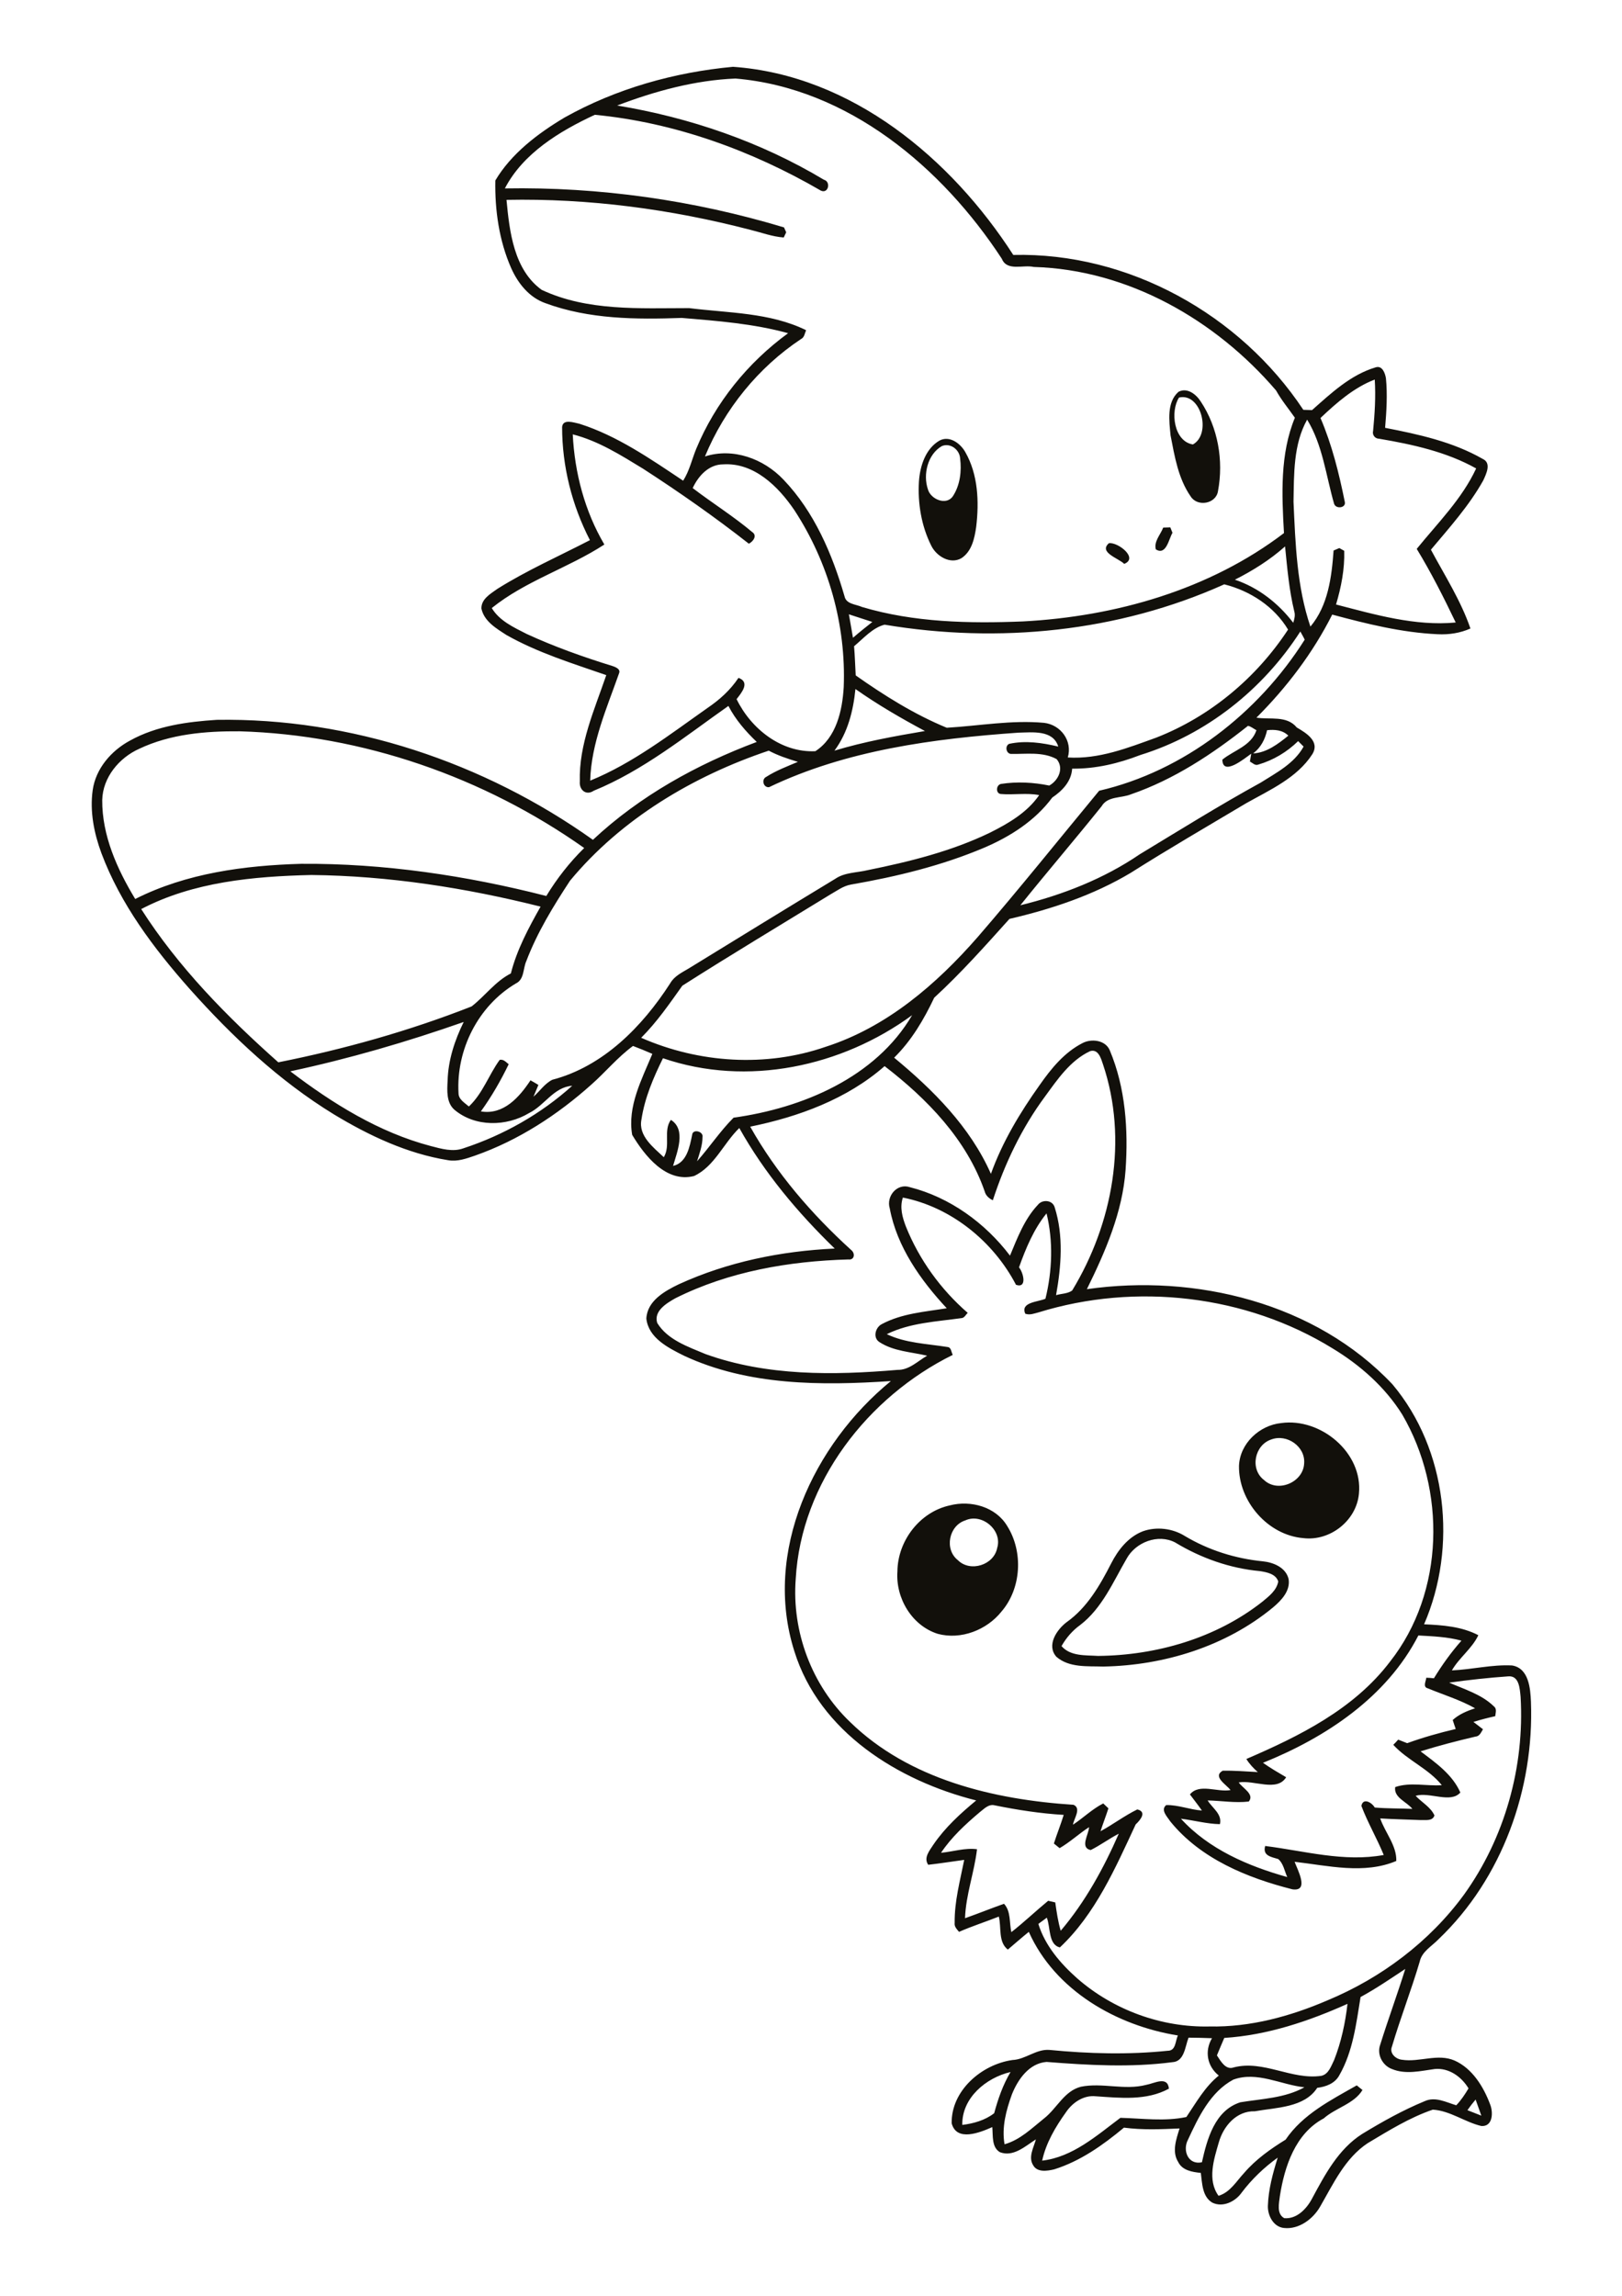 <?xml version="1.0" encoding="utf-8"?>
<!-- Generator: Adobe Illustrator 21.0.2, SVG Export Plug-In . SVG Version: 6.00 Build 0)  -->
<svg version="1.2" baseProfile="tiny" id="Layer_1" xmlns="http://www.w3.org/2000/svg" xmlns:xlink="http://www.w3.org/1999/xlink"
	 x="0px" y="0px" viewBox="0 0 595 842" overflow="scroll" xml:space="preserve">
<path fill="#12100B" d="M413.3,571.6c-5,8.6-9,18.2-17.1,24.4c-2.8,2-5.1,4.7-6.8,7.7c3.3,3.8,8.8,3.3,13.4,3.6
	c21.4-0.2,43.3-6.5,60.3-19.9c2.4-2,5.2-4.1,5.8-7.4c-0.9-2.8-4.2-3.4-6.7-3.8c-11-1-21.7-4.8-31.1-10.5
	C424.8,562.4,416.6,565.6,413.3,571.6 M419.2,561.6c5-1.8,10.9-1.1,15.4,1.7c8.7,5.2,18.5,8.3,28.6,9.3c4,0.4,8.5,2.3,9.5,6.5
	c0.7,4.3-2.6,7.8-5.7,10.4c-17.3,14.3-40,21.3-62.3,21.7c-5.8-0.2-12.5,0.5-17.2-3.6c-3.7-4.2,0.1-9.9,3.8-12.7
	c7.5-5.3,12.2-13.5,16.3-21.5C410.1,568.5,413.8,563.7,419.2,561.6 M354.1,557.6c-6,1.9-7.8,10.6-2.7,14.6
	c4.5,4.5,13.2,1.8,14.4-4.5C367.8,561.2,360.2,554.8,354.1,557.6 M348.4,552.1c7.7-2,16.9,0.5,21.1,7.6c5.9,9.4,5.2,22.8-2.1,31.3
	c-5.4,6.8-14.9,10.5-23.4,8.2c-9.5-3-15.5-13.1-14.8-22.9C329.3,565.1,337.4,554.5,348.4,552.1 M466.4,527.9c-6.2,2-8,10.9-2.7,14.9
	c5.1,4.8,14.4,0.8,14.7-6.1C478.9,530.5,472.1,525.8,466.4,527.9 M470,521.9c14.5-2,30,10.9,28.5,25.9c-0.9,9.9-10.6,17.5-20.4,16.3
	c-13.1-1.1-23.8-13.6-23.6-26.5C454.8,529.4,462,522.7,470,521.9 M406.8,199.2c3.4-0.4,10.9,5.5,5.6,7.6
	C410.3,204.7,402.9,202.6,406.8,199.2 M426.7,193.5c0.6,0,2-0.1,2.6-0.1c0.2,0.5,0.6,1.5,0.8,2c-1.4,2.4-2.3,8.4-6.1,6.1
	C423.2,198.6,425.7,196.1,426.7,193.5 M345.5,163.6c-5.2,3-7,10.4-5.1,15.9c1,3.6,6.8,6.1,9.2,2.4c2.6-4,3.2-9.2,2.6-13.8
	C352,164.9,348.6,162.3,345.5,163.6 M344.6,161.6c3.7-2,7.7,1,9.5,4.2c4.7,8.2,5.1,18.2,4,27.4c-0.6,4.2-1.6,9-5.4,11.5
	c-4.1,2.4-9.2-0.7-11.1-4.6c-3.6-7.2-5-15.5-4.5-23.6C337.5,170.9,339.5,164.6,344.6,161.6 M432.5,145.8c-3.3,5.1-1.9,16.1,5.1,17.2
	C444.5,159.2,440.6,143.9,432.5,145.8 M432.3,143.7c3.2-1.7,6.5,0.9,8.2,3.6c6.3,9.5,8.4,21.6,6.3,32.8c-0.7,4.7-7.5,5.9-10,2
	c-4.6-6.6-5.9-14.7-7.4-22.4C428.9,154.4,427.9,147.6,432.3,143.7 M538.3,773.9c1.7,0.7,3.4,1.3,5.1,2c-0.7-2-1.4-4-2.1-5.9
	C540.2,771.3,539.2,772.6,538.3,773.9 M452.4,762.7c-8.4,4.5-12.8,13.8-16.6,22c-2.1,3.9,0,9.4,5.1,8.3c1.9-8.5,4.7-19,14.1-22
	c7.9-1.3,16.3-1.5,23.5-5.5C469.9,764.6,461.1,759.5,452.4,762.7 M353,779.3c4.1-0.5,8.4-1.7,11.7-4.3c1.4-5.2,3.2-10.4,6-15.1
	C361.7,762,352.8,769.4,353,779.3 M436,747.3c-1.3,3.3-1.5,8.8-6,9c-15.3,2-30.8,1.1-46.1-0.1c-6.4,0.5-10.5,6.4-12.7,11.9
	c-2.1,5.8-3.8,12.1-2.7,18.3c5.7-1.6,9.9-5.8,14.4-9.4c4.8-3.7,7.4-10.1,13.6-11.7c7.9-1.6,16,1.4,24-0.7c2.9-0.5,7.8-3.4,8.3,1.4
	c-8.2,4.5-17.9,3.4-26.8,2.8c-4.5-0.5-8.6,2.3-11,5.9c-3.8,5.3-7.3,11.2-8.7,17.7c11.2-1.3,20-9.2,28.7-15.7
	c8,0.2,16.2,1.4,24.2-0.3c3.6-5.3,6.8-11.1,11.9-15.2c-4.3-3.4-5.3-9-2.5-13.7C441.6,747.4,438.8,747.3,436,747.3 M449.1,747.4
	c-0.9,2.1-1.8,4.2-2.7,6.4c1.4,2.1,3.2,5.5,6.2,4.4c10.9-2.8,21.2,4.7,32.1,3.1c2.7-0.6,3.6-3.6,4.7-5.8c2.6-6.6,4.1-13.6,4.9-20.6
	C480,741.3,464.9,746.4,449.1,747.4 M499.1,732.4c-1.6,9.8-2.8,20-7.8,28.7c-1.6,3-4.9,4.2-8.1,4.6c-4.7,7.3-15.1,7.2-22.9,8.6
	c-6.7-0.2-11.5,5.4-13.2,11.4c-1.8,6.2-4.3,13.8-0.1,19.6c4.3-1.3,6.5-5.3,9.4-8.4c4.3-5,9.7-8.8,15.2-12.2
	c6.3-9.3,16.6-14.5,26.1-19.9c0.5,0.4,1.6,1.3,2.1,1.7c-3.1,5.1-9.8,6.5-14.2,10.4c-10.4,5.5-14.4,17.6-16.1,28.5
	c-0.3,2.6-1.3,6.5,1.6,8.1c4.5,0.4,8.1-3.3,10.1-7c4.8-8.9,9.7-18.3,18.5-23.9c7.4-4.5,14.9-8.7,22.9-12c3.9-1.8,7.9,0.4,11.6,1.5
	c1.8-1.9,3.2-4,4.5-6.2c-2.6-4.3-7.2-7.6-12.4-7.1c-5.2,0.7-10.6,2.1-15.7,0c-3.5-1.3-5.6-5.4-4.3-8.9c2.9-9.3,6.3-18.5,9.2-27.8
	C510.2,725.6,504.8,729.3,499.1,732.4 M359.3,664.7c-5.2,4.4-10.3,9.1-14.1,14.8c4.4-0.4,8.8-1.9,13.2-1.3c-1,8.5-4.1,16.7-4.4,25.3
	c4.8-1.7,9.5-3.6,14.3-5.3c2.6,2.8,1.9,7,2.7,10.4c4.6-3.6,8.9-7.7,13.5-11.5c0.8,0.2,1.7,0.4,2.6,0.6c0.5,3.5,1,7,2,10.4
	c9-10.6,15.8-23,21.3-35.6c-3.5,1.8-6.7,4.2-10.3,6c-4.1-0.9-0.7-5.7-0.6-8.4c-3.7,2.4-7,5.5-10.8,7.7c-0.5-0.4-1.6-1.3-2.1-1.7
	c1.1-3.5,2.5-6.9,3.6-10.5c-8.5-0.5-16.9-1.8-25.3-3.5C362.6,661.5,360.9,663.5,359.3,664.7 M463.3,646.5c2.7,1.9,5.6,3.6,8.5,5.3
	c-3.4,5.5-11.8,0.9-17.4,1.9c1.4,2.1,5.9,4.3,3.7,7c-5,0.6-10.1-0.3-15.1-0.4c1.7,2.8,5.4,5,4.5,8.7c-4.8-0.1-9.5-1.4-14.3-2
	c10.2,11.2,24.7,17.4,39,21.4c-1-2.2-1.4-5-3.3-6.6c-2.6-0.8-5.8-1.2-4.8-4.8c14.4,1.8,28.9,6,43.5,3.3c-2.5-6.1-5.9-11.9-8.2-18
	c0.6-3.1,3.8-1.3,4.9,0.6c4.6,0.4,9.2,0.3,13.8,0.5c-2-2.6-6.9-4.1-6.3-8c5.5-1.9,11.4-0.3,17.1-0.7c-4.9-6.1-12.6-9.1-17.8-14.8
	c0.5-0.5,1.4-1.4,1.8-1.9c1.1,0.4,2.2,0.9,3.3,1.3c5.8-2.1,11.8-3.8,17.8-5.2c-0.3-0.8-0.8-2.4-1.1-3.3c2.3-2.1,5.2-3.3,8.2-4.3
	c-5.5-3.1-11.5-4.9-17.3-7.3c-2-0.5-0.7-2.6-0.6-3.9c0.7,0,2.1,0.1,2.8,0.2c3-4.9,6.3-9.5,10.1-13.8c-5.1-1.4-10.5-1.6-15.8-1.9
	C508.7,622.4,486.4,637.2,463.3,646.5 M332.3,449.8c4.9,12.2,12.8,23.1,22.7,31.7c-0.7,0.6-1.2,1.8-2.2,1.9
	c-9.2,1.3-19,1.7-27.5,5.9c6.9,3.3,14.7,3.5,22.2,4.7c1.5,0.1,1.4,1.8,2,2.9c-31.2,15.4-55.6,46.8-57.6,82.1
	c-1.5,19.4,5.9,39.1,19.9,52.5c21.6,21.1,52.7,28.5,82,30.4c3,1.3,0.1,5.1-0.2,7.3c3.8-2.5,7-5.7,11.1-7.8c0.5,0.5,1.4,1.3,1.9,1.8
	c-0.9,2.8-2,5.6-2.9,8.4c4.6-2.5,8.8-5.7,13.5-8c3.7,0.9,1,4-0.6,5.5c-7.4,15.9-14.8,32.9-27.8,45.1c-4.3-1-3.4-7.4-4.8-10.9
	c-1,0.8-2.1,1.5-3.1,2.3c2.5,8,8.1,14.5,14.3,20c13.3,11.6,30.9,18,48.5,17.6c14.9,0.3,29.6-3.7,43.3-9.6
	c19.7-8.2,37.4-21.5,50-38.7c15-20.8,22.3-47,20.8-72.6c-0.3-3-0.5-7.9-4.6-7.5c-7.2,0.5-14.4,1.3-21.6,2.3
	c5.7,2.5,11.9,4.3,16.4,8.7c1.2,0.9,0.6,2.4,0.5,3.6c-2.7,0.6-5.4,1.3-8,2.1c1.2,0.9,2.3,1.8,3.5,2.7c-0.7,1.1-1.2,2.6-2.8,2.7
	c-6.8,1.6-13.4,3.3-20.1,5.4c5.6,4.2,11.7,8.5,14.6,15.1c-3.6,4.1-11.2-0.3-16.4,1.2c2.2,2.4,5.5,4.1,6.9,7.2
	c-0.7,2.2-3.3,1.6-5.1,1.7c-4.9-0.2-9.8-0.3-14.8-0.6c1.8,5.2,6.1,10,5.9,15.6c-11.8,5-25.1,1.7-37.3,0.3c1.1,3,5.5,11-0.8,10.1
	c-16.6-4.2-33.7-11.2-44.8-24.9c-1.1-1.7-3.7-4.2-1.5-6c4.4-0.1,8.7,1.7,13.1,2c-1.4-2-2.9-3.9-4.4-5.9c3.4-4.2,10.1-0.7,14.9-1.6
	c-1.5-2-6.7-4.9-2.9-7.1c4.3-0.1,8.6,0.3,12.9,0.5c-1.6-1.4-3.1-3-4.2-4.8c19.5-8.4,39.5-18.3,52.7-35.7c20.1-25.5,20.6-63,4.5-90.6
	c-6.3-10.1-15.5-18.2-25.6-24.3c-31.8-19.6-72.2-24.2-107.8-13.2c-1.6,0.4-3.2,1.1-4.9,0.5c-1.9-4.3,4.8-4.3,7.4-5.5
	c2.5-10.2,2.9-21.1,0.4-31.3c-4.7,5.8-7.6,12.8-10.1,19.8c1.6,1.9,3.1,7.8-1.1,6.4c-8.3-15.9-23.8-28.5-41.5-32
	C330,442.8,331,446.4,332.3,449.8 M383.3,402.2c-8.5,11.5-14.7,24.5-19.1,38c-1.4-0.7-2.6-1.7-3-3.3c-6.6-19-21.1-33.9-36.7-45.9
	c-13.8,12.1-31.6,18.6-49.3,22.2c9.6,17.1,22.6,32.1,37,45.2c1.6,1.2,1.3,3.8-1,3.5c-21.7,0.6-43.8,4.4-63.4,14.2
	c-3.2,1.8-8.1,4.7-6.7,9.1c3.8,6.2,11.3,8.7,17.7,11.4c22.5,8.1,46.9,7.8,70.4,5.8c4.3,0.1,7.4-3.2,10.9-5.2
	c-5.9-1.4-12.3-1.6-17.5-5c-2.5-1.6-1.5-5.4,0.9-6.6c7.3-3.9,15.7-4.5,23.8-5.8c-9.6-10.3-18.3-22.6-20.9-36.6
	c-1.4-4.5,2.7-9.4,7.4-7.8c14.6,3.7,27.6,13.1,36.7,25.1c2.7-6.5,5.3-13.4,10.2-18.6c1.6-2.1,5.4-1.9,6.2,0.9
	c3.3,10.4,2.4,21.6,0.5,32.2c2-0.6,4.2-0.5,5.9-1.7c14.9-24.5,20.6-55.4,11.3-83c-0.7-2.1-1.7-5.7-4.7-4.8
	C392.6,388.9,387.9,395.9,383.3,402.2 M106.5,392.9c15.5,11.8,32.5,22.4,51.5,27.4c3.9,1,8.1,2.3,12.1,0.8
	c14.6-4.8,28.4-12.6,39.8-22.9c-6.8,0.5-10.1,7.2-15.8,10c-8.3,5-19.8,5.2-27.4-1.2c-3-2.6-2.7-7.1-2.5-10.7
	c0.2-7.5,2.6-14.8,5.9-21.5C149.3,382.1,128,388.3,106.5,392.9 M243.2,388.1c-3.5,7.1-6.7,14.5-7.9,22.5c-1.2,6,4.4,10.2,8.2,13.8
	c2.6-4.3-0.3-9.7,2.6-13.7c5.7,3.6,2.3,11.7,0.8,16.9c5.1-1.2,6.1-7.1,7-11.4c0.2-2.3,4.2-1.3,3.8,0.8c0,3.1-1.1,6-2,8.9
	c4.6-5.2,8.5-11.1,13.4-16c25.2-3.5,52.1-14.7,65.5-37.6C308.8,391.2,274.1,398.7,243.2,388.1 M51.8,333.4
	c13.6,21.3,31.5,39.5,50.3,56.2c24.1-4.8,48-11.5,70.9-20.5c4.9-3.8,8.7-9.2,14.4-12.1c2.2-8.7,6.5-16.7,10.9-24.5
	c-27.5-6.9-55.7-11.3-84.1-11.6C93,321.4,70.9,323.4,51.8,333.4 M282.1,288.7c-2.1,0.2-2.9-2.9-1-3.8c3.6-2.3,7.6-3.8,11.6-5.5
	c-3.7-1.1-7.3-2.3-10.7-4.1c-27.7,9.3-54.1,25-72.9,47.7c-6.1,9.3-12,18.9-16,29.4c-1.3,2.8-0.7,6.8-3.9,8.3
	c-13.8,8.2-21.9,24.3-21,40.2c0,2.3,2.2,3.5,3.8,4.9c5.1-4.8,7.3-11.6,11.3-17.1c1.4-0.3,2.3,0.8,3.3,1.6c-2.9,6-6.3,11.9-10.2,17.3
	c8.3,1.4,14.1-5.2,18.2-11.4c1,0.6,2,1.1,2.9,1.7c-0.6,1.4-1.2,2.9-1.8,4.3c2.3-2,4.1-4.8,6.9-6.2c18.7-4.9,33-19.5,43.2-35.3
	c1.5-2.7,4.3-4,6.8-5.5c17.9-11,35.8-22,53.8-32.9c3.5-2.4,7.9-2.2,12-3.2c15.3-3.1,30.6-6.9,44.7-13.7c6.8-3.4,13.7-7.4,18.1-13.8
	c-4.6-0.9-9.4,0-14-0.4c-2-0.1-1.9-3.3,0-3.7c5.8-0.9,11.9-0.6,17.7,0.6c3.4-1.9,5.5-6.4,2.7-9.7c-5.1-2.8-11.2-1.8-16.8-1.9
	c-1.8-0.2-2.2-3-0.6-3.7c6-1.3,12.1-0.4,18,1c-1.9-6.2-9.5-5.2-14.6-5.1C342.4,270.9,310.5,275.1,282.1,288.7 M464.8,267.8
	c-0.7,3.3-2.3,6.4-5.1,8.5c4.9-0.2,9.2-3.5,12.9-6.5C470.5,267.7,467.6,267.5,464.8,267.8 M51.1,274.6c-7.4,3.3-13.4,10.5-13.6,18.8
	c-0.1,13,5.5,25.4,12.1,36.3c18.8-9.5,40.1-12.3,60.9-12.9c30.3-0.2,60.6,4.3,89.9,11.8c3.9-6.4,8.5-12.3,13.9-17.6
	c-36.8-26-81.3-41.5-126.4-42.8C75.4,268.1,62.5,269.2,51.1,274.6 M414.9,291.3c-3.6,1.5-8.6,0.6-10.8,4.4
	c-9.8,12.2-20,24.1-29.8,36.3c15.5-3.8,30.6-9.7,43.8-18.7c14.7-8.9,29.3-18,44.4-26.3c5.7-3.6,12.3-7,15.7-13.2
	c-0.7-0.7-1.3-1.3-2-2c-4.1,4-9.1,7-14.6,8.6c-1.2,0.5-2.1-0.6-3.1-1.1c0.1-0.7,0.4-2.2,0.5-2.9c-2.5,1.8-10.5,8.4-10.6,2.2
	c4.1-3.4,10.6-5,12.5-10.8c-1-0.5-2-1.4-3.1-1.6C444.7,276.6,430.6,285.9,414.9,291.3 M313.8,252.7c-0.8,8-2.8,16-7.7,22.6
	c10.9-3.3,22-5.3,33.2-7.2C330.5,263.4,321.9,258.4,313.8,252.7 M477,231.6c-13.7,21.3-34.5,37.8-58.7,45.3c-8,3.1-16.4,5.1-25,5
	c-0.3,4.7-3.6,8.1-7.3,10.6c-6.3,8.5-15.4,14.3-25,18.4c-15.6,6.6-32.1,10.6-48.8,13.5c-2.9,0.5-5.2,2.3-7.7,3.7
	c-18.1,11.1-36.3,22-54.2,33.4c-4.7,6.6-9.3,13.3-15.1,19.1c21.2,9.3,45.8,10.9,67.7,3.3c22.4-7.2,40.6-22.9,55.8-40.3
	c15.2-17.6,29.7-35.7,44.5-53.6c31.1-7.2,58.4-28.5,75.4-55.4C478.2,233.7,477.6,232.7,477,231.6 M311.4,225.3
	c0.5,2.9,1,5.7,1.5,8.6c2.3-2,4.7-3.9,7.1-5.8C317.1,227.2,314.3,226.2,311.4,225.3 M324.5,229.1c-4.4,1.1-7.7,5-11.2,7.9
	c0.3,3.6,0.4,7.1,0.6,10.7c10.5,7.4,21.5,14.3,33.4,19.2c11.9-0.7,23.8-2.9,35.7-1.8c6.1,0.7,10.5,6.6,8.7,12.7
	c11.4,0.7,22-3.5,32.5-7.3c19.7-7.7,36.7-21.9,48.3-39.6c-5.1-8.5-13.9-14.2-23.4-16.6C410.2,231.8,366.3,236.1,324.5,229.1
	 M453,212.6c8.6,2.9,15.9,8.6,21.4,15.8c0.4-1.3,0.8-2.7,0.4-4.1c-1.9-7.8-2.6-15.9-3.4-23.9C465.8,205.4,459.5,209.3,453,212.6
	 M210.1,159.3c0.7,14.1,4.4,28.2,11.6,40.4c-13.2,8.6-28.9,13.3-41.3,23.3c2.8,4.7,8.1,7.1,12.8,9.5c10.2,4.7,20.9,8.5,31.6,11.8
	c1.1,0.4,2.9,1.1,2.3,2.6c-4.5,12.8-10.2,25.6-10.6,39.4c15.7-6.4,29.3-17,43.1-26.7c4.4-3,8.3-6.5,11.3-11c4.4,1.6,1.1,5.5-0.7,7.8
	c5.3,10.9,16.4,19.7,28.9,19.1c7.7-5,9.9-14.9,10.4-23.5c0.9-22.8-5.6-45.8-18.1-64.9c-5.9-8.7-14.8-17.5-26.1-16.8
	c-5.3,0-9.1,4.2-11.2,8.7c7.2,5.5,14.9,10.3,21.8,16.1c2,1.3,0.4,3.5-1.2,4.3c-12.5-9.8-25.5-18.9-38.8-27.5
	C227.7,166.9,219.5,161.7,210.1,159.3 M484.4,153.3c4.2,9.8,6.8,20.3,8.9,30.7c0.6,2.3-3.2,2.8-3.9,0.8c-3-10.4-4.2-21.6-9.9-30.9
	c-5.1,9.1-4.8,20-5,30.1c0.7,15.4,1.2,31.1,6.2,45.8c6.5-7.7,7.8-18.2,8.5-27.9c0.5-0.2,1.6-0.7,2.1-0.9c0.5,0.3,1.4,0.8,1.8,1
	c0.2,6.7-1.1,13.3-3,19.7c14.3,3.7,29,8,43.9,6.6c-4.4-9.2-9-18.3-14.3-27c7.7-9.5,16.6-18.3,21.8-29.5
	c-10.9-6.1-23.3-8.8-35.6-10.9c-1.5,0-2.6-1.4-2.2-2.9c0.6-6.3,1-12.5,0.6-18.8C496.7,142.1,490.3,147.7,484.4,153.3 M226.4,38.7
	c26.6,4.4,52.6,13.3,75.8,27.2c2.7,0.7,1.7,5.3-1.1,4c-25.3-14.7-53.7-25-82.9-27.8c-12.9,6-26.3,14.1-33,27
	c34.6-0.6,69.2,4.3,102.4,14.3c0.2,0.4,0.6,1.3,0.8,1.8c-0.2,0.5-0.7,1.4-0.9,1.9c-4.2-0.3-8.1-1.8-12.2-2.8
	c-29.2-7.6-59.3-11.6-89.5-11c1.1,11.7,2.7,25.6,12.9,33c16.8,7.9,36,6.7,54.1,6.7c14.4,1.8,29.7,1.6,42.9,8.1
	c-0.5,1.1-0.6,2.6-1.8,3.2c-15.7,10.4-28.1,25.7-35.3,43.1c10.3-3.3,21.5,0.8,28.8,8.5c11.3,11.8,17.9,27.3,22.4,42.8
	c0.6,2.9,4.2,2.9,6.4,3.9c19.1,5.7,39.4,6.1,59.1,5.3c33.9-1.8,68.4-11.6,95.7-32.4c-0.8-14.1-1.5-29,4-42.3
	c-2.3-3.3-4.9-6.4-6.9-10c-22.2-25.9-54.3-44.3-88.9-45.3c-3.9-0.9-9.8,1.7-11.7-3c-21.9-33.5-56.4-62.6-97.7-66.1
	C255,29.4,240.3,33.4,226.4,38.7 M207.1,43.1c18.9-10.6,40.3-16.6,61.8-18.6c43.5,3.1,80,33.6,102.8,69c42.2-1,83.2,21.8,106.4,56.8
	c0.8,0,2.4,0.1,3.2,0.1c7-6.2,14.2-13,23.4-15.7c2.4-0.7,3.4,2.2,3.7,4c0.6,6,0.2,12.2-0.3,18.2c12.3,2.4,24.8,5.1,35.8,11.4
	c3.3,1.5,1.3,5.5,0.2,7.9c-5.2,9.3-12.4,17.3-19.2,25.4c5.1,9.5,11,18.7,14.5,28.9c-3.8,1.7-7.9,2.3-12,2.1
	c-13.2-0.6-26-3.8-38.7-7.2c-7.1,14.1-16.7,26.7-27.8,37.8c5,0.8,11.1-0.9,14.8,3.6c3.4,2,8.6,5.1,5.7,9.8
	c-5.6,8.7-15.6,13.1-24.3,18c-14.1,8.4-28.4,16.7-42.3,25.5c-13.7,8.2-29,13.3-44.5,16.9c-8.9,9.9-17.8,19.9-27.6,28.9
	c-3.8,8-8.3,15.7-14.7,22c14.3,11.8,27.9,25.4,35.5,42.6c4.2-11.7,10.7-22.5,17.9-32.6c4.2-6,9-11.9,15.6-15.3
	c3.3-1.8,8.5-1.2,10.1,2.6c5.8,13.8,6.8,29.1,5.8,43.8c-1.1,15.5-7.4,30-14.2,43.8c39.8-5.7,83.9,5,112.1,34.9
	c20.1,23.9,23.9,59.6,11.6,88c6.8,0.3,13.8,0.8,19.9,4c-2.3,4.9-7,8.2-9.7,12.9c7.4-0.3,14.7-2.2,22.1-1.8c6.1,1,6.7,8.4,6.9,13.3
	c1.2,31.9-10.5,64.8-33.9,87.1c-2.5,2.6-6.1,4.5-6.9,8.2c-3.1,10.5-7.1,20.7-10.2,31.2c-1,2.4,1.4,4.6,3.7,4.8
	c6.4,1,13.1-2.4,19.3,0.3c6.5,2.9,10.6,9.6,13,16c1.2,2.9,1.1,8.3-3.2,8c-6-1.4-11.4-5.6-17.8-6c-8.5,2.9-16.2,7.7-23.9,12.3
	c-8.3,5.5-12.6,14.9-17.4,23.2c-2.6,4.6-7.8,8.5-13.3,7.9c-3.9-0.4-6-4.6-5.9-8.1c0.2-6.1,1.8-11.9,3.6-17.7
	c-5,3.6-9.5,7.9-13.2,12.8c-2.3,3.3-6.9,5.6-10.8,3.7c-3.7-2.2-3.7-7.1-4.2-10.9c-3.1-0.3-6.8-0.9-8.3-4c-2.4-3.8-0.7-8.4,0.5-12.3
	c-6.8,0.3-13.6,0.6-20.4-0.3c-7.7,6.4-16,12.3-25.6,15.3c-2.5,0.6-6.2,1.2-7.7-1.5c-1.9-3,0.2-6.5,1-9.5c-3.9,2.5-8.3,6.6-13.2,4.7
	c-3.1-1.8-2.5-6.1-2.8-9.2c-4.5,2-13.1,5.5-14.9-1.4c-0.2-12,11-21.6,22.3-23.2c4.8-0.2,8.7-4.1,13.6-3.7c14.4,1.4,29,1.8,43.4,0.3
	c3,0,2.7-3.6,3.7-5.6c-22.5-3.6-45.1-16.5-54.7-38c-2.6,2.1-5.1,4.3-7.7,6.5c-3.6-2.8-2.3-8.1-3.3-12.1c-4.8,1.9-9.8,3.5-14.6,5.6
	c-0.8-1-1.8-1.9-1.6-3.3c-0.1-7.9,2-15.5,3.5-23.1c-4.4,0.6-8.8,1.3-13.2,1.8c-1.8-2.6,0.5-5.2,1.9-7.4c4.3-6.3,9.9-11.4,15.7-16.2
	c-28.6-7.2-57.5-25.1-66.7-54.7c-11.6-36.4,7-75.9,35.4-99.1c-25.5,1.7-52.3,1.7-75.9-9.3c-5.8-2.9-13-6.5-13.8-13.6
	c0.3-6.5,6.7-10.1,11.9-12.6c17.9-8.2,37.6-12.2,57.2-13.1c-13.5-13.1-25.8-27.7-35-44.2c-5.8,5.6-9.1,14.1-16.6,17.6
	c-10.2,2.6-18.1-7.4-22.7-15.1c-1.8-10.4,3.5-20.3,7.4-29.7c-2.3-1-4.7-2-7.1-2.9c-5.6,4.1-10,9.5-15.2,14.1
	c-12.5,11.2-26.8,20.5-42.7,26.1c-3.2,1.1-6.5,2.3-9.9,1.7c-15-2.4-29-9-41.9-16.8c-20.1-12.3-37.4-28.6-53-46.1
	c-13.1-14.8-25.3-31-32.3-49.7c-2.7-7.3-4.3-15.3-3.2-23.1c1.1-7.9,6.8-14.5,13.7-18.2c9.7-5.4,21-6.9,31.8-7.6
	c49.1-0.8,98.1,15.6,138,44c17.2-16.1,38.2-27.7,60.1-35.9c-4.1-3.9-7.8-8.2-10.4-13.2c-15.9,11.2-31.3,23.7-49.4,31.1
	c-2.8,1.9-5.4-0.3-5.1-3.4c-0.4-13.6,5.4-26.4,9.7-39c-12.4-4.3-25.1-8.2-36.6-14.7c-3.7-2.4-8.2-5-9.2-9.7
	c-0.1-3.5,3.3-5.4,5.8-7.2c10.8-6.8,22.6-12,34-17.9c-6.6-12.8-10.2-27.1-10.2-41.5c0.3-3.1,4.3-1.6,6.3-1.2
	c13.9,4.4,26.1,12.9,38.1,20.9c2.3-3.6,3.2-7.8,4.8-11.7c7-16.9,18.9-31.6,33.7-42.4c-12.7-3.5-25.9-4.5-39-5.6
	c-16.8,0.6-34,0.5-50-5.4c-6-2.1-10.1-7.3-12.6-12.9c-4.4-10-6-21.2-5.8-32.1C187.5,56.4,197.2,49,207.1,43.1"/>
</svg>
